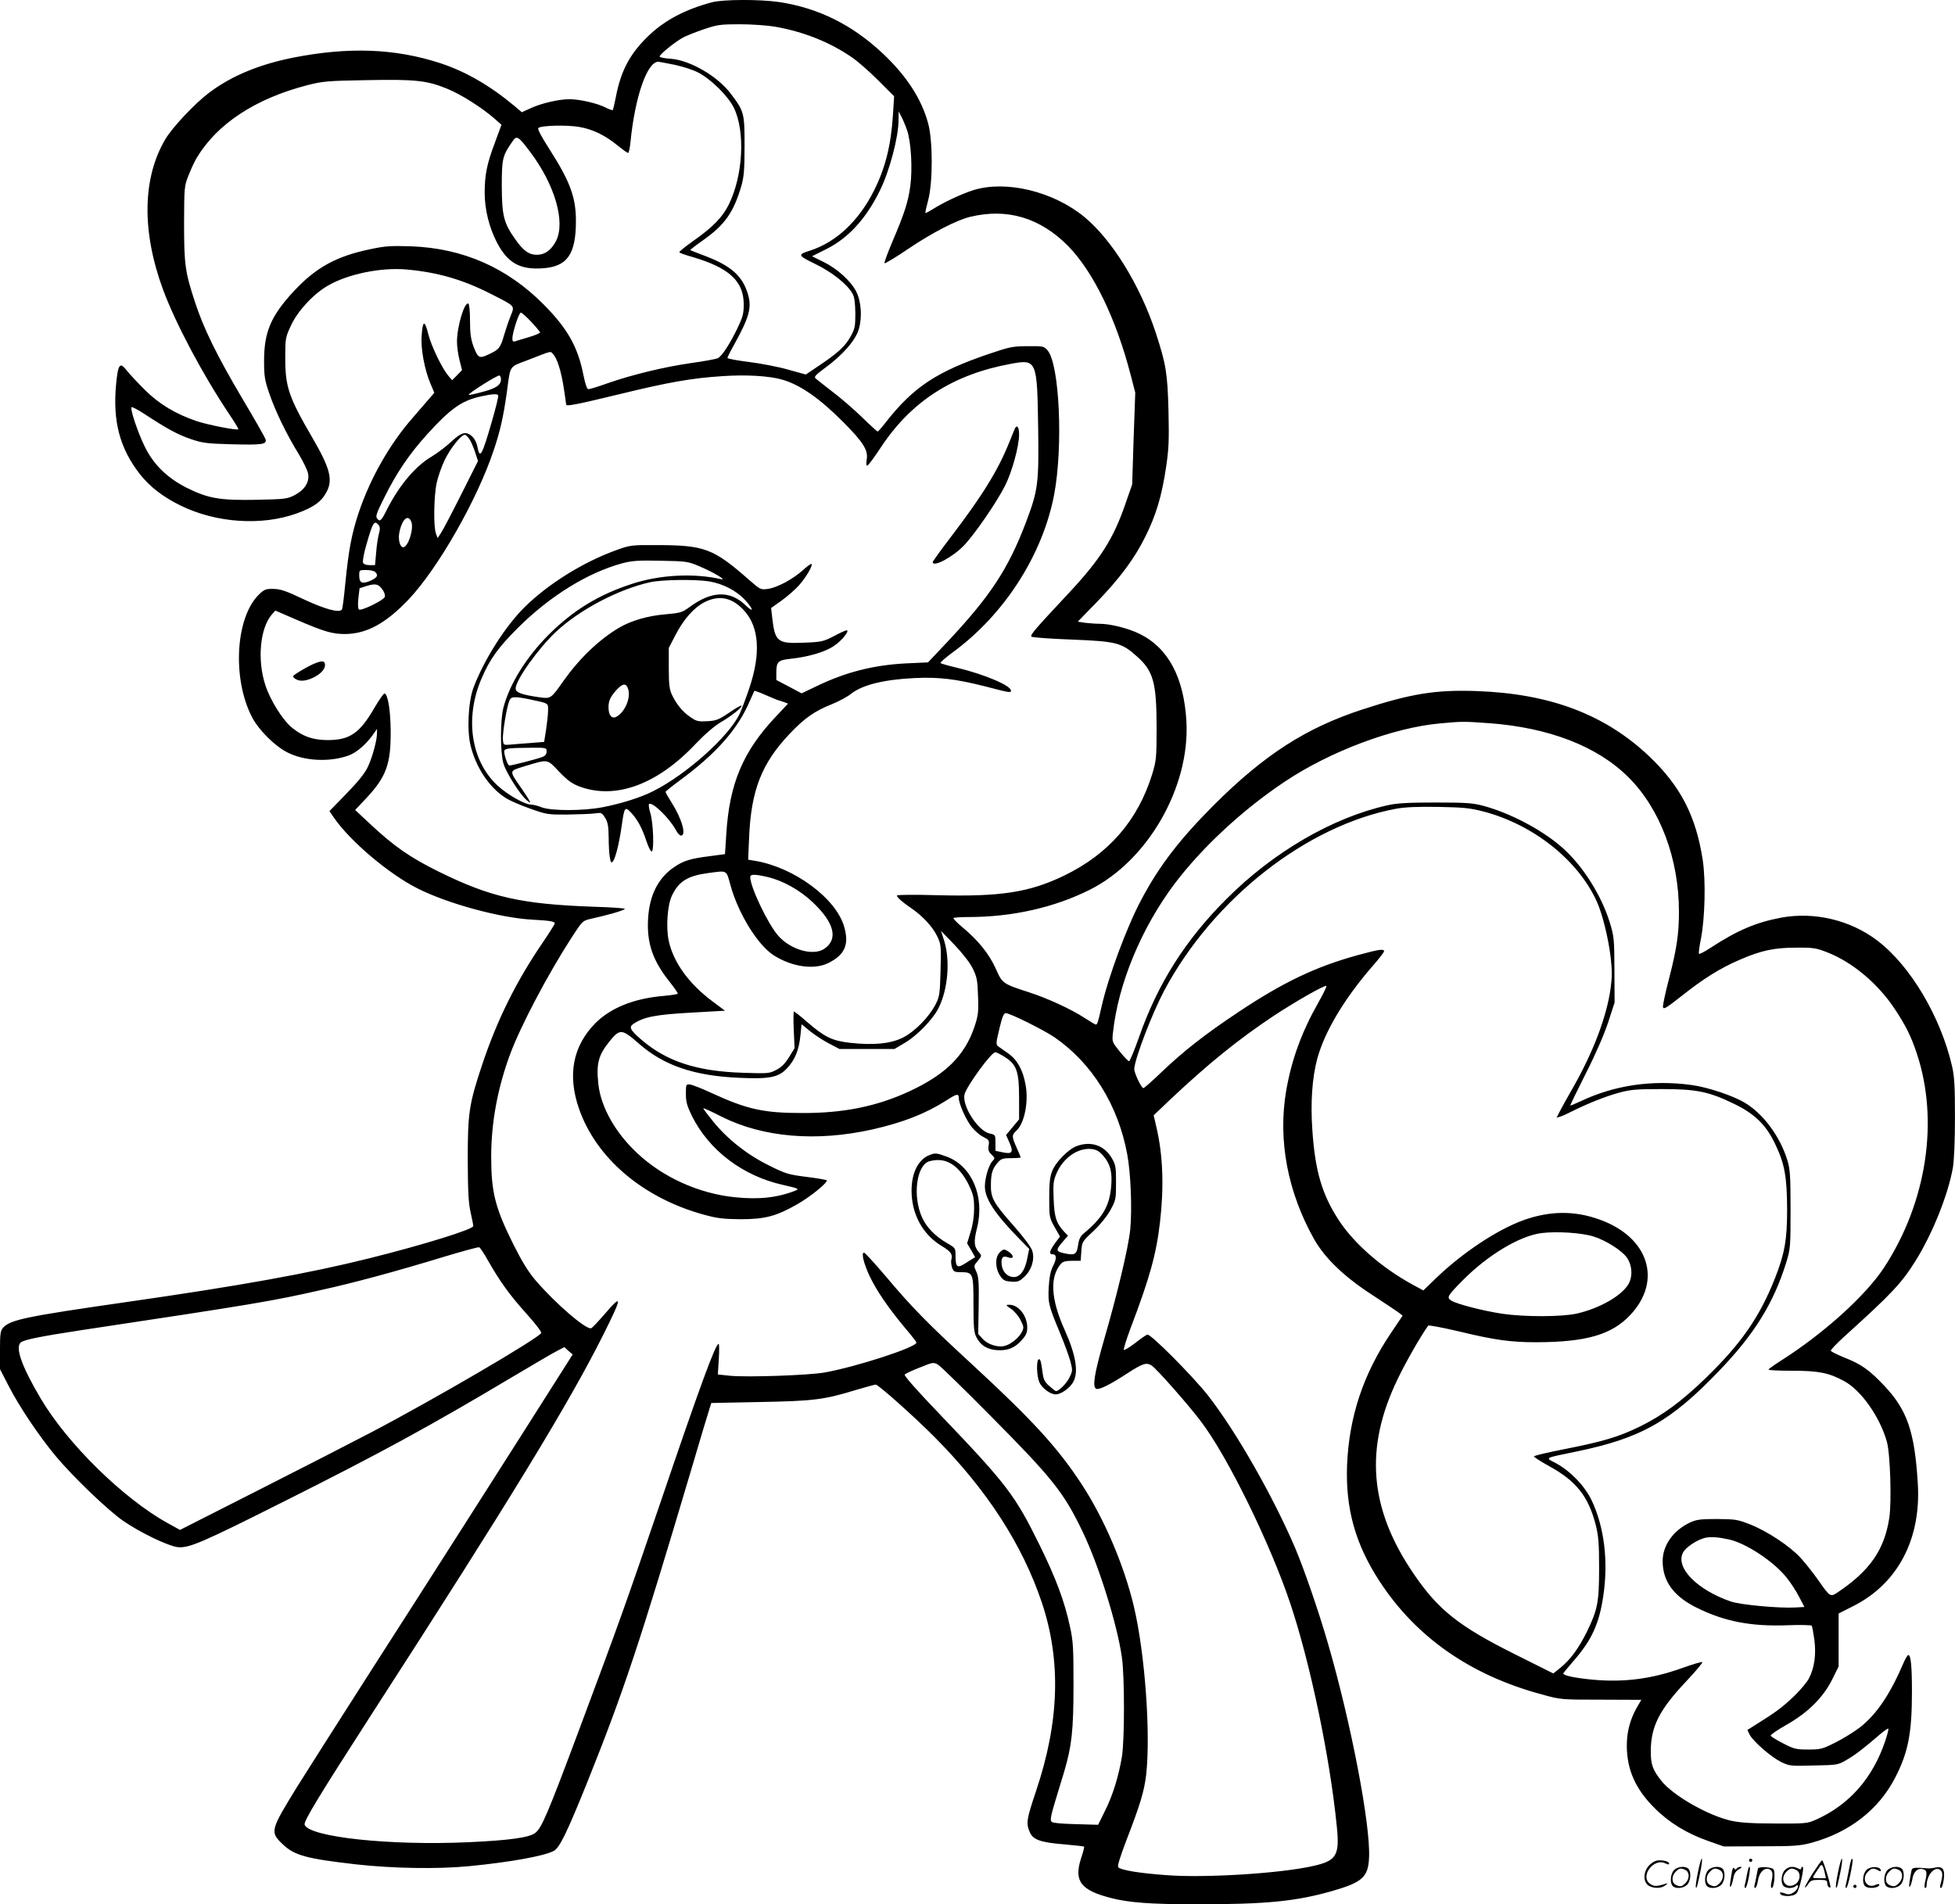 <svg version="1.0" xmlns="http://www.w3.org/2000/svg"
  viewBox="0 0 1199.909 1168.861"
 preserveAspectRatio="xMidYMid meet">
<g transform="translate(-0.522,1168.893) scale(0.1,-0.1)"
fill="#000000" stroke="none">
<path d="M4375 11675 c-161 -43 -283 -107 -380 -197 -120 -112 -178 -218 -210
-385 -8 -42 -17 -78 -19 -80 -2 -2 -23 5 -46 17 -50 25 -157 50 -220 50 -64 0
-173 -25 -237 -55 l-55 -25 -46 39 c-150 125 -299 211 -454 262 -279 91 -564
101 -904 34 -210 -42 -380 -113 -515 -215 -87 -65 -225 -212 -268 -284 -142
-238 -147 -567 -15 -925 78 -210 244 -522 406 -764 33 -49 58 -90 56 -93 -9
-8 -187 27 -256 50 -131 45 -229 104 -317 191 -44 44 -95 98 -112 120 -42 54
-53 40 -65 -82 -22 -230 22 -396 147 -556 61 -77 142 -139 250 -192 218 -106
495 -125 710 -48 108 39 154 73 186 135 38 74 19 145 -88 329 -146 251 -167
313 -167 490 0 124 1 127 37 204 43 90 139 192 227 242 124 71 324 111 478 98
191 -17 346 -61 522 -151 151 -77 145 -70 119 -135 -12 -30 -30 -83 -40 -117
-22 -78 -31 -89 -94 -118 -59 -28 -66 -24 -95 52 -15 42 -20 79 -20 154 0 54
-4 101 -10 105 -23 15 -70 -139 -70 -234 0 -29 7 -80 16 -114 l15 -60 -30 -31
-31 -31 -25 30 c-37 44 -103 181 -120 249 -23 93 -35 91 -42 -7 -6 -76 17
-204 53 -290 l25 -59 -33 -38 c-18 -21 -64 -74 -101 -117 -141 -161 -260 -371
-331 -583 -42 -127 -61 -226 -81 -428 -8 -84 -17 -158 -21 -164 -15 -23 -101
0 -234 62 -109 52 -145 64 -187 64 -46 1 -56 -3 -88 -34 -145 -140 -166 -519
-42 -755 41 -77 135 -172 213 -213 105 -55 263 -63 380 -20 50 18 112 73 156
138 l17 25 0 -25 c1 -42 -28 -149 -56 -208 -18 -39 -59 -90 -131 -164 l-105
-108 29 -42 c100 -144 336 -344 513 -433 185 -93 504 -180 701 -191 111 -6
140 -11 140 -23 0 -5 -33 -58 -74 -118 -165 -242 -280 -476 -371 -748 -81
-243 -89 -296 -89 -585 1 -190 4 -262 17 -320 9 -41 17 -80 17 -87 0 -20 -310
-116 -635 -197 -372 -93 -792 -169 -1505 -271 -604 -87 -702 -107 -746 -156
-16 -18 -19 -37 -19 -138 l0 -116 52 -101 c66 -129 189 -312 291 -434 107
-128 321 -333 414 -397 106 -73 277 -155 336 -161 69 -6 148 28 667 289 576
289 879 454 1387 757 128 76 252 149 275 160 l42 22 25 -23 26 -22 -57 -90
c-223 -353 -881 -1385 -1180 -1850 -197 -308 -402 -630 -455 -715 -164 -267
-167 -276 -88 -351 71 -69 144 -89 451 -124 224 -25 499 -30 694 -11 247 24
455 61 518 93 36 18 80 108 207 423 222 554 319 845 631 1895 60 204 114 384
120 401 l10 31 297 6 c328 6 394 14 584 72 64 19 122 35 128 35 16 0 235 -195
362 -323 321 -323 538 -659 658 -1016 119 -357 107 -732 -36 -1156 -58 -173
-62 -197 -39 -251 20 -48 65 -64 210 -76 66 -6 122 -12 124 -14 2 -2 -6 -35
-19 -73 -45 -140 -1 -196 190 -244 108 -27 241 -37 520 -37 429 0 608 18 830
81 188 54 223 86 228 207 9 202 -111 827 -252 1312 -58 201 -146 455 -202 588
-137 319 -359 709 -532 932 -94 120 -356 384 -375 377 -9 -3 -43 -27 -76 -53
-34 -26 -64 -44 -68 -41 -3 4 15 63 40 130 119 313 159 456 182 656 25 214 18
410 -22 580 l-17 74 104 99 c234 220 412 364 629 509 136 90 319 194 327 186
3 -3 -20 -51 -51 -105 -102 -181 -163 -349 -196 -540 -51 -302 9 -620 172
-910 66 -116 183 -229 354 -340 77 -50 151 -100 165 -110 l24 -19 -72 -107
c-170 -252 -257 -515 -269 -811 -10 -267 51 -484 198 -710 224 -345 559 -579
998 -697 115 -32 118 -32 363 -32 l247 -1 -29 -50 c-40 -71 -60 -147 -60 -230
0 -148 53 -268 171 -385 90 -90 199 -156 330 -202 l94 -33 230 1 c205 0 239 3
310 22 233 64 412 204 513 401 79 154 102 271 102 526 0 159 -7 225 -22 225
-5 0 -18 -21 -29 -47 -83 -194 -165 -316 -268 -397 -34 -26 -101 -68 -149 -92
-81 -41 -92 -44 -168 -44 -74 0 -88 3 -155 38 -40 20 -74 42 -76 47 -1 6 41
35 94 65 133 75 227 168 282 277 l41 83 0 162 0 163 93 47 c271 138 414 411
393 751 -19 316 -65 450 -203 597 -93 99 -143 135 -248 176 -43 18 -81 36 -83
42 -1 5 36 45 84 88 292 264 350 326 437 465 103 165 199 405 228 569 8 48 13
160 13 310 0 193 -3 249 -18 315 -70 304 -257 618 -459 771 -166 126 -387 178
-591 140 -153 -29 -268 -78 -429 -183 -38 -25 -71 -42 -74 -39 -3 3 2 45 12
93 25 131 30 355 11 483 -42 271 -136 454 -331 639 -271 255 -606 382 -1056
398 -250 9 -402 -15 -702 -113 -346 -113 -600 -276 -913 -588 -208 -209 -332
-369 -443 -578 -89 -166 -204 -475 -246 -663 -21 -93 -25 -105 -34 -105 -4 0
-36 19 -71 42 -82 53 -221 117 -330 153 -172 56 -172 55 -214 150 -41 90 -107
172 -207 255 -32 27 -55 51 -52 54 4 3 45 6 92 6 269 0 527 58 746 168 355
178 614 629 592 1032 -15 271 -112 452 -287 538 -69 34 -179 62 -246 62 -23 0
-62 3 -88 6 l-46 7 113 116 c147 152 235 271 302 406 66 133 100 246 127 425
17 114 19 167 15 345 -6 234 -15 288 -79 484 -96 290 -267 567 -436 707 -191
158 -481 228 -682 166 -75 -24 -182 -74 -253 -119 -21 -13 -40 -23 -42 -21 -2
2 6 37 17 78 29 110 29 364 0 471 -41 151 -132 292 -280 431 -187 175 -392
277 -632 314 -119 18 -348 17 -415 -1z m388 -150 c171 -30 332 -93 468 -186
35 -23 108 -87 163 -142 l99 -99 -7 -112 c-12 -190 -47 -328 -116 -466 -94
-188 -234 -319 -395 -370 -76 -24 -73 -29 33 -81 104 -50 199 -126 230 -183
12 -22 16 -56 17 -121 0 -81 -3 -95 -30 -143 -32 -58 -78 -101 -197 -180 l-77
-52 -108 30 c-59 17 -168 38 -240 47 -73 9 -133 20 -133 25 0 4 19 43 43 85
91 165 107 224 83 305 -32 111 -102 174 -258 234 -51 19 -94 36 -96 38 -1 2
32 28 75 58 137 96 191 173 239 338 15 53 19 98 19 245 0 201 -3 211 -84 318
-80 107 -248 205 -366 215 -36 2 -68 8 -71 13 -6 10 96 93 148 120 21 10 77
33 125 49 80 27 100 30 219 30 73 0 170 -7 217 -15z m-616 -234 c51 -11 116
-32 145 -48 81 -43 183 -145 218 -217 70 -144 56 -416 -32 -593 -38 -77 -96
-137 -215 -221 -51 -36 -91 -68 -88 -72 2 -4 39 -17 82 -29 224 -66 313 -148
313 -291 0 -57 -6 -78 -40 -149 -47 -96 -93 -167 -119 -181 -11 -5 -86 -19
-167 -30 -164 -24 -356 -70 -511 -124 -56 -20 -108 -36 -116 -36 -9 0 -19 28
-31 87 -34 173 -98 286 -245 434 -225 226 -495 344 -811 356 -124 4 -160 2
-249 -17 -210 -43 -336 -112 -472 -258 -141 -152 -183 -251 -183 -427 0 -97 4
-121 33 -204 36 -105 102 -243 180 -370 28 -46 54 -100 57 -119 10 -52 -21
-100 -82 -132 -46 -24 -59 -25 -236 -29 -225 -4 -295 8 -429 75 -120 61 -204
144 -258 257 -40 83 -86 219 -79 236 1 5 37 -13 78 -40 137 -90 206 -128 286
-155 70 -24 98 -28 246 -32 194 -5 222 -1 213 31 -4 12 -67 123 -141 247 -157
265 -241 436 -293 598 -60 182 -66 230 -66 482 1 221 1 226 28 294 15 38 37
85 49 105 126 211 363 366 683 448 91 23 122 26 361 30 298 6 369 -2 492 -52
85 -34 214 -116 291 -183 l44 -39 -40 -109 c-49 -129 -63 -199 -63 -309 0
-103 28 -214 76 -306 65 -124 140 -166 278 -157 153 10 206 85 206 291 0 146
-36 242 -163 441 -47 73 -74 123 -68 129 16 16 173 20 250 7 84 -14 162 -52
239 -116 30 -24 58 -44 62 -44 5 0 11 30 15 68 27 274 101 490 170 492 6 0 51
-9 102 -19z m1425 -400 c25 -71 35 -238 20 -346 -13 -97 -37 -169 -109 -338
-30 -70 -52 -131 -49 -134 3 -3 70 37 148 90 145 98 297 176 378 195 228 55
429 -6 600 -178 156 -160 294 -443 385 -793 l28 -108 -10 -282 -9 -282 -37
-106 c-76 -225 -155 -350 -358 -567 -204 -218 -233 -252 -223 -261 5 -5 117
-13 250 -18 273 -11 303 -19 397 -103 102 -90 121 -162 121 -440 0 -183 -2
-200 -27 -283 -88 -284 -267 -491 -543 -624 -213 -102 -388 -129 -776 -119
-141 4 -248 3 -248 -2 0 -11 35 -42 90 -79 67 -46 128 -111 157 -170 24 -51
25 -57 21 -210 -4 -148 -6 -161 -31 -210 -41 -79 -129 -168 -202 -204 -76 -37
-178 -47 -323 -31 -111 13 -155 35 -262 127 -41 36 -78 65 -82 65 -3 0 -4 -51
-1 -112 l5 -113 -34 -55 c-24 -39 -46 -62 -78 -78 -43 -23 -51 -23 -205 -18
-283 9 -466 69 -622 202 -71 61 -80 79 -49 99 64 42 135 56 350 68 l211 12
-75 56 c-147 109 -243 242 -271 376 -17 83 -7 217 20 274 42 88 96 122 223
139 120 16 110 21 137 -76 48 -174 167 -366 265 -429 114 -72 250 -91 338 -46
100 51 126 114 94 223 -50 173 -307 363 -546 403 l-43 7 6 137 c12 289 77 454
248 635 92 97 153 140 261 183 42 17 94 45 115 62 70 56 203 89 393 98 150 7
253 -6 435 -52 146 -38 155 -40 155 -25 0 31 -164 100 -330 140 -52 12 -98 25
-102 29 -4 3 30 33 75 66 316 231 551 597 622 967 56 296 33 801 -40 886 -22
26 -27 27 -122 26 -90 0 -110 -4 -237 -47 -321 -109 -463 -203 -631 -416 -26
-34 -50 -61 -53 -61 -3 0 -46 39 -96 88 -50 48 -131 119 -181 156 -49 38 -96
75 -104 82 -11 10 -1 21 57 64 107 77 189 171 208 238 22 73 15 172 -16 232
-32 64 -118 141 -200 181 l-71 35 88 44 c136 68 244 187 329 360 59 120 114
327 114 432 l1 53 15 -29 c9 -16 25 -54 36 -85z m-2311 -137 c150 -200 216
-428 157 -544 -30 -57 -68 -85 -118 -85 -49 0 -83 25 -132 95 -71 100 -82 144
-83 325 0 171 4 188 67 278 25 36 35 30 109 -69z m5 -1041 c30 -32 54 -61 54
-65 0 -4 -30 -17 -67 -28 -38 -11 -76 -23 -85 -26 -14 -4 -18 0 -18 17 0 36
40 159 52 159 6 0 35 -26 64 -57z m136 -200 c24 -28 47 -101 63 -203 8 -52 15
-99 15 -104 0 -13 62 -1 330 64 299 73 442 98 628 110 145 10 286 2 367 -21
110 -31 231 -115 377 -262 121 -122 152 -171 143 -227 -4 -23 -3 -40 3 -40 5
0 43 51 83 112 187 284 444 449 800 514 157 29 160 21 166 -389 5 -344 0 -386
-74 -582 -109 -288 -220 -456 -483 -736 l-119 -126 -133 -6 c-200 -10 -371
-53 -553 -141 l-90 -43 -77 41 -78 41 0 43 c0 69 10 79 87 87 111 12 214 42
268 80 48 32 98 95 76 95 -5 0 -41 -16 -78 -36 -64 -33 -76 -36 -183 -40 -163
-7 -178 5 -195 152 l-7 61 65 46 c36 26 84 68 107 94 44 50 85 121 76 130 -3
3 -27 -14 -54 -39 -63 -56 -157 -106 -214 -114 -44 -6 -46 -5 -117 57 -216
190 -272 211 -556 212 -168 1 -171 0 -260 -32 -203 -74 -413 -205 -558 -347
-118 -116 -249 -321 -315 -494 -33 -88 -42 -264 -18 -360 34 -135 115 -255
213 -318 26 -17 95 -47 153 -67 101 -36 110 -37 230 -36 69 1 144 4 167 7 40
6 43 4 62 -27 17 -27 21 -52 22 -119 0 -47 3 -103 7 -124 6 -33 9 -37 19 -24
16 19 39 112 54 218 16 116 20 121 59 79 39 -42 67 -94 94 -177 12 -35 26 -62
31 -60 16 5 10 176 -8 235 -9 29 -12 55 -8 57 22 14 128 -91 165 -161 9 -18
23 -33 31 -33 35 0 5 104 -58 203 -20 31 -37 61 -37 65 1 4 38 34 83 67 229
168 362 319 436 495 13 30 25 56 26 58 2 2 35 -10 73 -27 39 -17 73 -31 76
-31 2 0 17 -5 31 -10 l27 -10 -76 -81 c-201 -213 -284 -411 -303 -719 l-8
-124 -90 -12 c-121 -15 -164 -28 -221 -67 -98 -65 -153 -173 -161 -317 -9
-148 28 -257 130 -385 30 -38 54 -72 52 -76 -3 -3 -40 -9 -84 -13 -182 -15
-325 -72 -420 -166 -139 -140 -174 -317 -103 -524 105 -305 392 -550 767 -653
83 -23 121 -27 225 -28 149 0 219 18 347 91 83 47 193 137 182 148 -3 3 -59
13 -125 21 -110 14 -127 19 -229 70 -134 66 -254 161 -342 269 -35 43 -63 80
-61 82 2 2 53 -21 113 -52 254 -127 580 -155 924 -78 187 42 328 97 456 179
63 41 75 43 75 13 1 -36 44 -133 80 -178 18 -22 49 -50 71 -60 35 -18 37 -22
32 -53 -4 -27 0 -39 18 -55 21 -21 22 -23 5 -41 -23 -25 -46 -104 -46 -155 1
-76 59 -165 212 -322 l60 -61 -13 -64 c-14 -70 -43 -109 -82 -109 -36 0 -67
30 -73 70 -7 48 5 64 39 51 35 -13 38 10 5 33 -29 20 -34 20 -58 -4 -28 -28
-27 -97 3 -141 19 -29 29 -34 69 -37 40 -3 50 1 81 30 44 42 64 106 48 159 -7
23 -50 80 -111 150 -129 146 -145 174 -143 261 1 69 11 97 46 135 17 19 31 23
79 23 32 0 58 2 58 4 0 2 -11 29 -25 60 -31 70 -31 77 0 106 48 45 74 176 55
279 -16 92 -52 156 -107 194 -25 18 -53 37 -61 43 -15 11 -14 21 7 108 17 73
27 96 39 96 26 0 233 -103 299 -148 230 -158 392 -418 447 -720 22 -118 30
-338 18 -462 -12 -113 -80 -398 -162 -680 -58 -203 -72 -286 -46 -296 19 -7
83 25 192 96 93 60 116 68 149 46 30 -20 226 -242 301 -342 165 -217 426 -751
549 -1119 123 -368 243 -943 285 -1367 18 -177 -1 -210 -141 -242 -197 -46
-668 -76 -907 -57 -163 12 -275 30 -293 48 -7 7 10 61 49 164 87 225 110 304
122 404 28 255 -7 742 -75 1031 -60 254 -183 542 -322 754 -148 226 -305 396
-678 740 -264 243 -366 347 -522 533 -69 81 -129 147 -135 147 -18 0 -1 -69
36 -147 43 -89 110 -187 210 -308 42 -49 76 -93 76 -97 1 -29 -372 -150 -565
-184 -96 -17 -470 -30 -577 -20 l-77 8 6 94 c3 52 3 94 -1 94 -19 0 -112 -252
-361 -985 -211 -618 -251 -730 -492 -1375 -198 -530 -234 -614 -274 -643 -38
-28 -162 -45 -409 -56 -478 -22 -976 31 -1005 107 -8 20 86 174 421 694 837
1296 1203 1896 1412 2314 118 236 119 256 6 124 -38 -44 -74 -82 -80 -84 -30
-12 -220 152 -341 293 -46 54 -84 116 -136 220 -113 226 -137 322 -137 540 0
211 40 424 117 631 66 176 229 485 374 710 69 106 69 107 121 119 109 24 208
53 208 61 0 4 -85 10 -189 13 -449 16 -634 58 -956 217 -174 86 -274 156 -420
293 l-90 84 67 71 c124 132 153 211 151 417 -1 128 -18 226 -38 227 -5 1 -32
-38 -60 -85 -92 -160 -153 -201 -290 -201 -89 1 -148 21 -215 74 -58 46 -135
168 -166 263 -51 155 -33 349 39 433 l22 25 125 -54 c176 -76 224 -90 305 -90
132 2 248 65 388 212 180 190 421 612 522 915 40 117 60 208 81 356 23 172 12
154 127 198 157 61 139 57 159 35z m-322 -152 c0 -35 -28 -55 -111 -77 -46
-13 -85 -21 -87 -19 -7 7 180 125 189 119 5 -3 9 -13 9 -23z m-17 -99 c3 -4
-14 -75 -38 -157 -61 -212 -75 -237 -89 -161 -9 50 -42 86 -76 86 -21 0 -45
-15 -87 -54 -32 -30 -86 -70 -119 -90 -98 -57 -199 -177 -273 -323 -35 -71
-44 -79 -61 -57 -11 12 -4 34 44 129 74 150 154 268 263 388 143 158 213 207
327 232 72 16 103 18 109 7z m-177 -268 c10 -14 25 -50 35 -80 l18 -55 -104
-207 c-57 -114 -113 -220 -124 -236 l-20 -30 -10 28 c-16 40 -13 230 4 309 8
38 30 102 50 143 35 72 100 154 123 154 6 0 19 -12 28 -26z m-356 -509 c16
-43 -20 -155 -50 -155 -19 0 -31 42 -25 83 15 87 55 125 75 72z m-201 -19 c9
-11 10 -25 2 -53 -6 -21 -14 -73 -17 -115 l-7 -78 -34 0 c-22 0 -36 6 -40 16
-3 9 6 60 22 113 38 134 48 149 74 117z m1971 -254 c87 -37 170 -87 130 -78
-167 38 -376 27 -546 -29 -206 -67 -360 -162 -509 -310 -141 -141 -242 -305
-280 -450 -20 -79 -20 -274 0 -342 16 -55 97 -184 139 -222 39 -36 32 -19 -27
67 -79 114 -80 107 16 137 150 45 138 47 214 -33 54 -56 80 -74 128 -92 220
-80 475 14 708 261 58 61 115 110 155 134 67 39 136 94 128 103 -3 2 -37 -17
-76 -44 -62 -42 -78 -49 -133 -52 -55 -3 -67 -1 -104 25 -48 32 -86 79 -114
138 -15 32 -19 64 -19 163 l0 124 41 79 c52 100 115 170 181 203 91 45 171 26
244 -57 88 -100 99 -259 30 -467 -21 -63 -49 -137 -62 -165 -68 -139 -326
-370 -529 -472 -76 -39 -197 -77 -311 -99 -119 -23 -313 -23 -373 -1 -24 10
-53 17 -66 17 -38 0 -144 60 -206 117 -164 152 -203 416 -97 660 51 118 101
187 222 308 196 195 427 338 639 396 61 16 98 19 237 16 160 -3 167 -4 240
-35z m-1992 -34 c21 -21 13 -34 -27 -53 -52 -23 -71 -15 -71 30 0 35 0 35 43
35 24 0 48 -5 55 -12z m2051 -58 c83 -14 167 -57 219 -114 52 -56 56 -83 5
-34 -96 94 -210 91 -345 -9 -47 -34 -57 -37 -150 -45 -106 -9 -207 -38 -281
-81 -125 -74 -243 -187 -343 -327 -77 -110 -78 -111 -149 -101 -110 16 -145
29 -145 54 0 51 140 247 248 348 144 135 383 261 577 304 73 16 276 19 364 5z
m-2003 -55 c9 -14 14 -31 11 -40 -9 -22 -147 -89 -159 -77 -6 6 -7 34 -3 70
l7 60 46 15 c53 16 73 11 98 -28z m1506 -610 c14 -55 -23 -139 -74 -166 -28
-15 -48 10 -48 59 0 41 13 67 53 110 37 39 58 38 69 -3z m-600 -60 c112 -24
108 -21 107 -68 0 -23 -6 -76 -12 -117 l-12 -75 -86 -7 c-48 -3 -104 -8 -125
-10 -37 -3 -39 -2 -42 29 -4 36 22 196 38 237 11 31 28 32 132 11z m5882 -145
c368 -27 666 -142 856 -332 195 -194 310 -501 310 -826 0 -136 -14 -229 -61
-411 -22 -84 -39 -163 -37 -174 3 -16 20 -6 115 69 132 105 237 171 359 223
130 56 209 73 344 73 105 1 122 -2 191 -29 154 -60 311 -192 414 -348 68 -103
99 -165 135 -273 137 -411 61 -912 -200 -1312 -113 -173 -372 -407 -634 -573
-42 -27 -76 -51 -76 -55 0 -4 66 -7 148 -7 160 0 223 -13 315 -63 105 -56 220
-220 263 -372 21 -73 30 -369 15 -468 -30 -196 -119 -324 -315 -456 -47 -31
-47 -32 -122 75 -30 43 -78 103 -106 134 -65 72 -204 164 -309 206 -79 31 -92
33 -204 34 -101 0 -127 -3 -166 -21 -103 -48 -169 -140 -169 -237 0 -123 66
-215 206 -285 172 -86 337 -118 564 -109 77 3 142 1 145 -3 3 -4 10 -43 16
-86 12 -89 1 -172 -33 -237 -11 -22 -51 -70 -90 -108 -70 -67 -112 -99 -231
-173 l-57 -36 14 -29 c22 -42 132 -137 192 -167 51 -25 59 -26 201 -22 146 3
149 3 203 35 52 30 98 65 205 157 25 21 48 37 50 34 3 -2 -6 -37 -19 -76 -78
-230 -222 -392 -426 -483 -52 -23 -64 -24 -250 -23 -142 0 -215 5 -270 17
-142 32 -357 155 -428 245 -54 68 -65 101 -65 182 1 152 52 253 217 428 60 64
105 117 99 119 -5 2 -60 -14 -121 -36 -189 -68 -360 -90 -553 -72 -106 10
-179 25 -179 38 0 2 29 38 64 78 110 126 156 226 181 394 33 214 7 425 -70
589 -42 89 -132 182 -219 229 -69 36 -79 30 129 73 394 82 575 185 871 494
216 224 334 415 411 661 27 88 28 95 28 330 0 204 -3 249 -19 300 -44 146
-147 286 -260 354 -74 45 -231 97 -329 110 -240 33 -472 -1 -679 -99 -34 -16
-63 -28 -65 -27 -1 2 42 91 96 198 60 118 113 241 137 314 l39 120 -1 200 c-1
188 -2 205 -28 290 -52 171 -173 360 -300 468 -123 106 -313 205 -474 249 -67
18 -105 21 -297 21 -169 0 -237 -4 -294 -17 -336 -75 -701 -287 -987 -574
-252 -251 -422 -519 -537 -847 -29 -82 -57 -150 -62 -150 -5 0 -31 27 -57 59
-47 59 -48 60 -42 115 32 300 173 642 379 916 167 221 415 452 674 625 279
187 670 334 959 359 127 12 144 12 296 1z m-5784 -174 c0 -16 -8 -27 -27 -34
-31 -12 -185 -52 -202 -52 -9 0 -31 60 -31 87 0 17 23 21 148 22 112 1 112 1
112 -23z m5753 -369 c303 -80 577 -297 692 -550 34 -74 71 -221 86 -345 9 -80
9 -120 0 -187 -24 -175 -106 -392 -230 -610 -38 -66 -76 -135 -85 -153 l-17
-34 23 7 c13 4 46 19 73 33 96 48 207 92 288 114 71 19 107 22 262 22 212 0
288 -15 444 -91 125 -60 196 -129 251 -245 59 -122 73 -202 74 -403 0 -186
-15 -271 -75 -423 -95 -240 -208 -402 -428 -615 -145 -140 -259 -224 -396
-292 -131 -65 -228 -94 -472 -142 -101 -20 -183 -39 -183 -44 0 -4 43 -32 96
-61 165 -91 239 -185 284 -362 16 -65 20 -112 20 -260 0 -212 -9 -257 -75
-393 -51 -103 -103 -174 -165 -223 l-41 -33 -242 121 c-338 169 -465 270 -614
489 -274 400 -305 773 -99 1198 49 102 137 257 187 327 3 4 90 -12 195 -37
216 -52 313 -65 469 -65 306 1 461 46 575 166 200 211 115 479 -187 587 -154
56 -307 54 -468 -4 -160 -58 -371 -198 -531 -351 l-83 -80 -68 37 c-186 102
-354 248 -448 390 -105 159 -148 304 -165 557 -12 170 -1 322 30 438 46 169
168 372 343 573 37 42 67 81 67 87 0 16 -30 12 -162 -24 -257 -71 -453 -164
-727 -346 -209 -139 -341 -242 -479 -374 -55 -53 -104 -96 -109 -96 -13 0 -58
96 -56 119 5 68 110 340 184 480 301 564 875 1014 1424 1116 57 10 131 13 260
11 154 -3 194 -7 278 -29z m-4394 -402 c92 -22 196 -80 274 -154 134 -126 159
-228 70 -287 -68 -44 -206 -5 -282 82 -63 72 -171 298 -171 359 0 19 27 19
109 0z m1257 -562 c25 -51 29 -71 32 -168 4 -98 1 -119 -22 -189 -60 -177
-177 -293 -402 -397 -197 -91 -402 -133 -654 -132 -238 0 -339 22 -560 124
-58 27 -117 50 -130 51 -24 3 -25 1 -25 -58 0 -49 7 -73 37 -135 105 -211 312
-368 558 -423 96 -22 103 -25 78 -35 -112 -44 -225 -56 -371 -41 -221 22 -443
122 -601 271 -133 124 -222 281 -238 421 -14 128 -1 179 69 266 63 77 75 76
176 -12 156 -138 342 -201 622 -213 187 -8 240 3 293 61 47 51 71 110 80 200
l7 68 50 -41 c27 -22 80 -57 116 -76 l67 -35 169 0 168 0 64 38 c75 44 171
143 206 212 58 114 73 290 36 412 l-20 63 84 -87 c50 -53 94 -109 111 -145z
m196 -542 c73 -46 88 -89 88 -250 l0 -133 -40 -48 -40 -48 21 -47 c26 -59 17
-72 -43 -59 l-43 9 0 50 c0 48 -1 49 -35 56 -71 15 -171 168 -155 240 11 48
164 259 189 259 7 0 33 -13 58 -29z m3614 -1102 c74 -23 173 -85 204 -129 31
-43 37 -107 15 -154 -35 -74 -176 -157 -322 -190 -93 -21 -323 -21 -458 -1
-119 18 -281 60 -313 81 -29 19 -23 29 70 123 155 157 351 274 484 291 95 12
247 2 320 -21z m-6786 -147 c73 -128 133 -212 235 -325 53 -59 95 -113 92
-120 -11 -30 -661 -410 -1047 -612 -113 -59 -422 -218 -687 -352 l-483 -245
-76 42 c-273 151 -617 489 -781 768 -115 195 -156 311 -120 341 21 17 122 37
377 76 1057 159 1169 178 1468 246 204 45 455 113 747 202 116 35 215 62 221
60 6 -2 31 -39 54 -81z m3083 -952 c384 -387 452 -473 567 -713 98 -203 212
-567 241 -771 17 -114 17 -511 0 -611 -20 -119 -56 -237 -104 -332 l-42 -85
-137 4 c-87 2 -141 7 -149 15 -9 9 -4 37 21 120 18 59 44 144 57 188 46 156
57 251 57 530 0 232 -2 271 -22 361 -34 156 -84 291 -186 499 -151 307 -201
372 -609 799 -147 153 -225 242 -219 248 6 6 47 25 93 43 81 33 84 33 112 17
15 -9 160 -150 320 -312z m4536 -761 c105 -24 273 -135 352 -234 24 -30 59
-83 76 -117 l33 -63 -53 -3 c-100 -6 -339 16 -400 37 -207 72 -340 208 -292
300 17 33 88 80 138 91 35 7 78 4 146 -11z M6236 9062 c-2 -4 -18 -42 -35 -85
-69 -173 -166 -331 -365 -591 -58 -76 -106 -143 -106 -147 0 -35 121 29 190
100 65 67 204 268 255 371 42 83 85 241 85 311 0 44 -11 62 -24 41z M1924
7611 c-22 -10 -60 -31 -84 -46 -41 -26 -43 -28 -25 -41 25 -18 57 -18 103 1
49 21 82 53 82 82 0 28 -20 29 -76 4z M6616 4655 c-52 -18 -132 -99 -153 -155
-14 -34 -18 -75 -18 -165 0 -117 1 -121 33 -178 l33 -58 -31 -42 c-33 -45 -38
-67 -15 -67 26 0 27 -26 4 -71 -16 -31 -23 -68 -27 -130 -5 -97 -2 -111 69
-282 27 -65 56 -144 64 -175 14 -53 14 -58 -6 -99 -18 -36 -64 -83 -83 -83 -3
0 -21 14 -40 31 -28 24 -36 40 -41 77 -10 75 -15 93 -25 87 -15 -9 -12 -101 4
-140 16 -36 67 -75 101 -75 31 0 83 36 105 72 37 60 20 167 -50 323 -86 191
-93 327 -22 408 11 12 30 17 67 17 l53 0 4 58 c4 58 5 60 75 125 43 41 83 91
104 129 33 60 34 68 34 168 0 96 -2 109 -27 152 -46 76 -125 104 -212 73z
m162 -62 c43 -51 55 -101 47 -189 -11 -120 -52 -189 -168 -286 -21 -17 -30
-36 -35 -73 -8 -54 -19 -62 -75 -51 -61 12 -64 20 -24 67 l37 43 -24 25 c-48
52 -60 90 -64 202 -4 92 -1 112 18 156 41 95 131 158 215 149 31 -4 47 -13 73
-43z M5710 4599 c-69 -27 -110 -110 -110 -218 0 -143 67 -267 180 -337 63 -38
73 -53 64 -88 -3 -12 0 -34 5 -49 9 -24 16 -27 55 -27 74 0 76 -7 76 -198 0
-139 3 -173 18 -201 24 -48 62 -73 120 -79 67 -6 114 11 156 59 29 31 36 47
36 80 0 71 -53 139 -109 139 -25 0 -25 -1 11 -26 21 -15 47 -46 58 -70 20 -40
20 -45 6 -73 -18 -35 -70 -76 -106 -84 -42 -10 -103 10 -133 43 l-28 31 3 172
c2 144 0 178 -14 209 -17 37 -17 38 9 68 23 28 24 32 10 48 -34 38 -37 67 -15
154 48 192 -31 379 -185 437 -64 23 -71 24 -107 10z m113 -43 c49 -20 97 -73
131 -146 26 -55 30 -77 30 -140 0 -47 -8 -101 -22 -144 l-21 -69 25 -42 24
-43 -51 -32 c-59 -39 -69 -33 -69 42 0 46 -1 47 -53 77 -71 41 -125 96 -152
156 -60 131 -35 324 45 346 41 11 79 10 113 -5z M10426 194 c-10 -47 -15 -88
-12 -91 5 -6 9 7 30 110 7 37 10 67 6 67 -4 0 -15 -39 -24 -86z M10740 270 c0
-5 5 -10 10 -10 6 0 10 5 10 10 0 6 -4 10 -10 10 -5 0 -10 -4 -10 -10z M11286
194 c-10 -47 -15 -88 -12 -91 5 -6 9 7 30 110 7 37 10 67 6 67 -4 0 -15 -39
-24 -86z M11366 269 c-3 -8 -10 -41 -16 -74 -6 -33 -14 -68 -16 -77 -3 -10 -1
-18 3 -18 10 0 46 171 38 178 -2 3 -7 -1 -9 -9z M10129 241 c-38 -38 -41 -101
-7 -125 29 -20 79 -20 104 0 18 14 18 15 1 10 -53 -17 -69 -17 -92 -2 -69 45
21 166 94 126 12 -6 21 -7 21 -1 0 12 -25 21 -62 21 -19 0 -39 -10 -59 -29z
M11130 189 c-28 -45 -49 -83 -47 -85 2 -3 12 7 21 21 14 21 24 25 66 25 43 0
50 -3 50 -19 0 -11 5 -23 10 -26 6 -3 10 -3 10 1 0 20 -44 164 -51 164 -4 0
-30 -37 -59 -81z m75 4 l7 -33 -42 0 c-42 0 -42 0 -28 23 8 12 21 32 29 44 15
25 22 18 34 -34z M10280 210 c-22 -22 -27 -79 -8 -98 19 -19 66 -14 88 8 22
22 27 79 8 98 -19 19 -66 14 -88 -8z m71 0 c25 -14 25 -54 -1 -80 -23 -23 -33
-24 -61 -10 -25 14 -25 54 1 80 23 23 33 24 61 10z M10490 210 c-22 -22 -27
-79 -8 -98 19 -19 66 -14 88 8 22 22 27 79 8 98 -19 19 -66 14 -88 -8z m71 0
c25 -14 25 -54 -1 -80 -23 -23 -33 -24 -61 -10 -25 14 -25 54 1 80 23 23 33
24 61 10z M10636 204 c-3 -16 -8 -47 -11 -69 -8 -51 10 -26 19 27 5 27 15 42
34 53 18 10 22 14 10 15 -9 0 -20 -5 -24 -11 -5 -8 -9 -8 -14 1 -5 8 -10 3
-14 -16z M10737 223 c-2 -4 -7 -26 -11 -48 -4 -22 -9 -48 -12 -57 -3 -10 -1
-18 4 -18 4 0 14 28 20 62 11 58 10 81 -1 61z M10795 220 c-1 -3 -5 -23 -9
-45 -4 -22 -9 -48 -12 -57 -3 -10 -1 -18 4 -18 5 0 13 20 17 45 7 53 44 87 74
68 17 -11 19 -28 8 -80 -4 -18 -3 -33 2 -33 16 0 24 99 11 115 -12 14 -87 18
-95 5z M10960 210 c-22 -22 -27 -79 -8 -98 7 -7 24 -12 38 -12 14 0 31 5 38
12 9 9 12 8 12 -5 0 -9 -12 -24 -26 -34 -21 -13 -32 -15 -55 -6 -16 6 -29 8
-29 3 0 -24 81 -27 102 -2 18 19 50 162 37 162 -5 0 -9 -5 -9 -10 0 -7 -6 -7
-19 0 -30 16 -59 12 -81 -10z m71 0 c29 -16 25 -65 -6 -86 -56 -37 -103 28
-55 76 23 23 33 24 61 10z M11461 211 c-23 -23 -28 -80 -9 -99 19 -19 88 -13
88 9 0 5 -11 4 -24 -2 -54 -25 -89 38 -46 81 23 23 33 24 62 9 16 -9 19 -8 16
3 -8 22 -64 22 -87 -1z M11590 210 c-22 -22 -27 -79 -8 -98 19 -19 66 -14 88
8 22 22 27 79 8 98 -19 19 -66 14 -88 -8z m71 0 c25 -14 25 -54 -1 -80 -23
-23 -33 -24 -61 -10 -25 14 -25 54 1 80 23 23 33 24 61 10z M11736 201 c-3
-14 -8 -44 -11 -66 -8 -51 10 -26 19 27 8 41 35 63 66 53 22 -7 24 -21 11 -77
-5 -22 -5 -38 0 -38 5 0 9 6 9 13 0 68 51 125 85 97 15 -13 15 -35 -1 -92 -3
-10 -1 -18 4 -18 6 0 13 23 17 50 9 63 -5 84 -49 76 -17 -4 -35 -6 -41 -6
-101 8 -104 7 -109 -19z M11380 110 c0 -5 5 -10 10 -10 6 0 10 5 10 10 0 6 -4
10 -10 10 -5 0 -10 -4 -10 -10z"/>
</g>
</svg>
